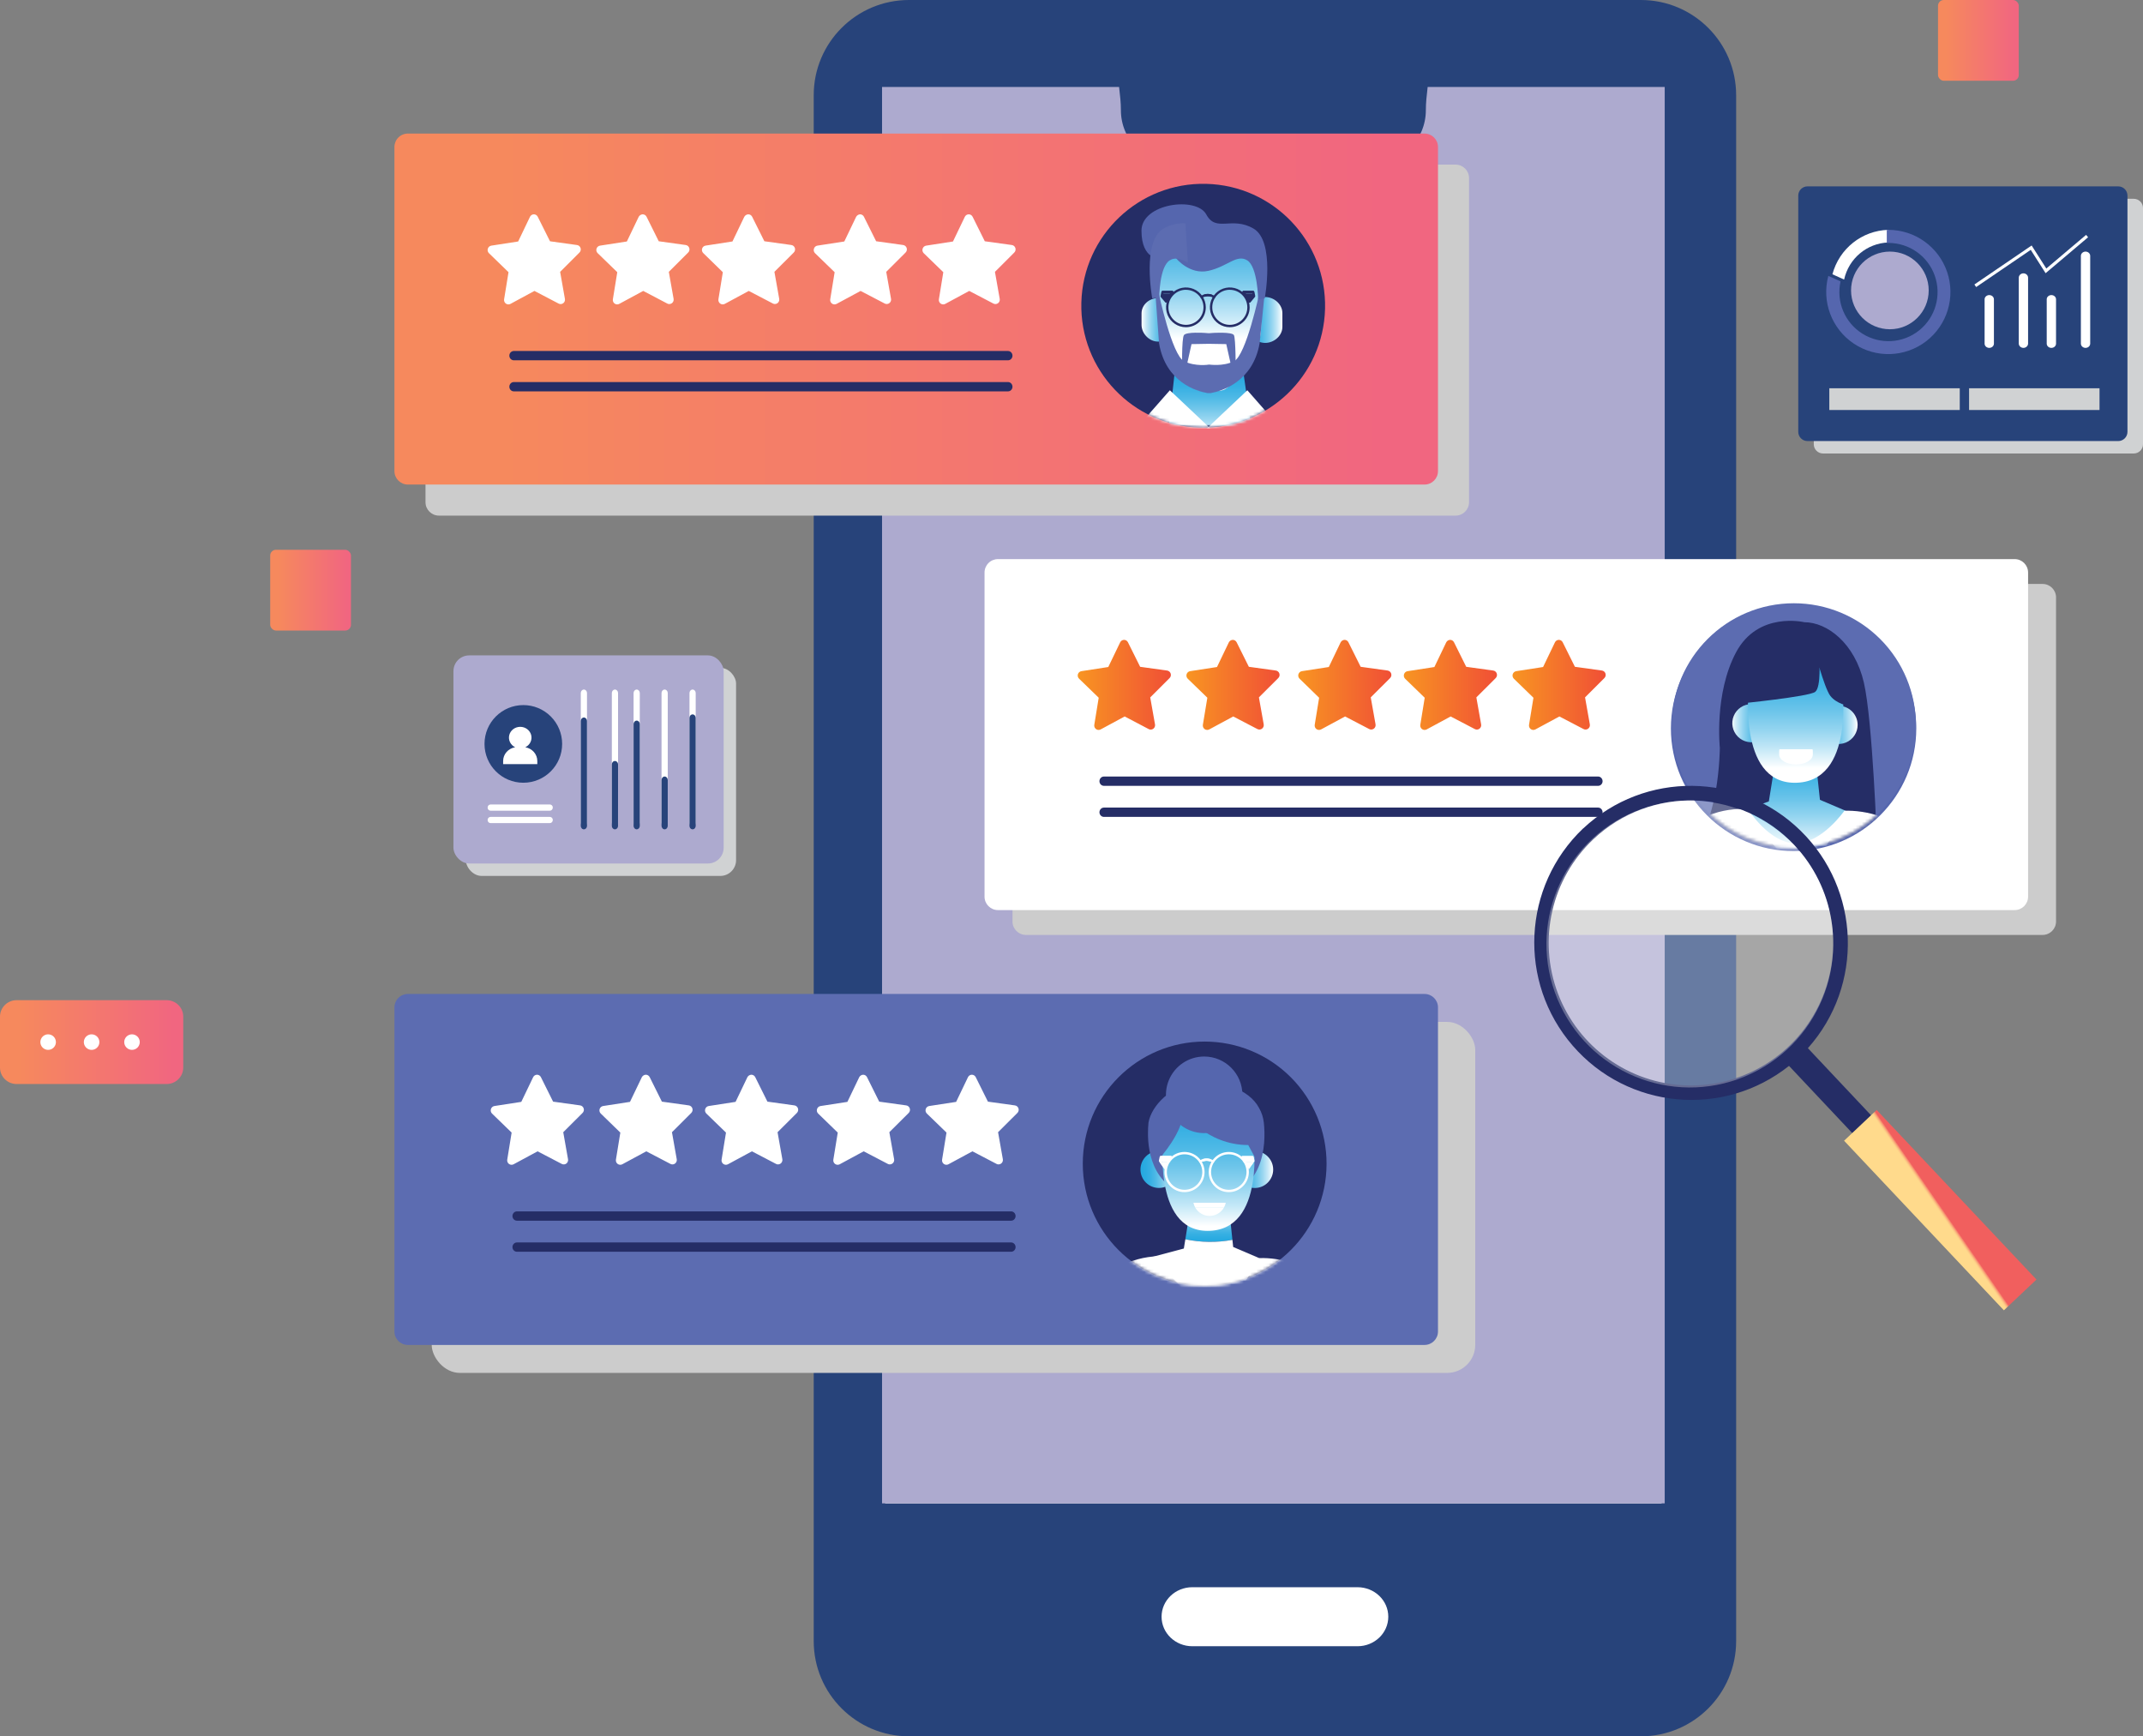 <?xml version="1.0" encoding="UTF-8"?>
<svg width="690px" height="559px" viewBox="0 0 690 559" version="1.1" xmlns="http://www.w3.org/2000/svg" xmlns:xlink="http://www.w3.org/1999/xlink">
    <rect x="0" y="0" width="690" height="559" fill="#808080" stroke="none"/>
    <title>Asset 1</title>
    <defs>
        <linearGradient x1="0%" y1="50.009%" x2="100%" y2="50.009%" id="linearGradient-1">
            <stop stop-color="#F6895D" offset="10%"></stop>
            <stop stop-color="#F16680" offset="95%"></stop>
        </linearGradient>
        <linearGradient x1="3.7619998e-06%" y1="50%" x2="100.041%" y2="50%" id="linearGradient-2">
            <stop stop-color="#F6895D" offset="10%"></stop>
            <stop stop-color="#F16680" offset="95%"></stop>
        </linearGradient>
        <linearGradient x1="-0.009%" y1="50.009%" x2="100.007%" y2="50.009%" id="linearGradient-3">
            <stop stop-color="#F6895D" offset="10%"></stop>
            <stop stop-color="#F16680" offset="95%"></stop>
        </linearGradient>
        <ellipse id="path-4" cx="40.404" cy="40.424" rx="39.247" ry="39.246"></ellipse>
        <linearGradient x1="100%" y1="50.052%" x2="0.238%" y2="50.052%" id="linearGradient-6">
            <stop stop-color="#26A9E0" offset="2%"></stop>
            <stop stop-color="#2BABE1" offset="14%"></stop>
            <stop stop-color="#38B0E3" offset="27%"></stop>
            <stop stop-color="#4EB9E6" offset="41%"></stop>
            <stop stop-color="#6DC5EA" offset="55%"></stop>
            <stop stop-color="#95D5F0" offset="70%"></stop>
            <stop stop-color="#C5E8F7" offset="85%"></stop>
            <stop stop-color="#FEFFFF" offset="100%"></stop>
            <stop stop-color="#FFFFFF" offset="100%"></stop>
        </linearGradient>
        <linearGradient x1="0%" y1="50.033%" x2="100%" y2="50.033%" id="linearGradient-7">
            <stop stop-color="#26A9E0" offset="2%"></stop>
            <stop stop-color="#2BABE1" offset="14%"></stop>
            <stop stop-color="#38B0E3" offset="27%"></stop>
            <stop stop-color="#4EB9E6" offset="41%"></stop>
            <stop stop-color="#6DC5EA" offset="55%"></stop>
            <stop stop-color="#95D5F0" offset="70%"></stop>
            <stop stop-color="#C5E8F7" offset="85%"></stop>
            <stop stop-color="#FEFFFF" offset="100%"></stop>
            <stop stop-color="#FFFFFF" offset="100%"></stop>
        </linearGradient>
        <linearGradient x1="49.991%" y1="18.176%" x2="49.991%" y2="119.076%" id="linearGradient-8">
            <stop stop-color="#26A9E0" offset="2%"></stop>
            <stop stop-color="#2BABE1" offset="14%"></stop>
            <stop stop-color="#38B0E3" offset="27%"></stop>
            <stop stop-color="#4EB9E6" offset="41%"></stop>
            <stop stop-color="#6DC5EA" offset="55%"></stop>
            <stop stop-color="#95D5F0" offset="70%"></stop>
            <stop stop-color="#C5E8F7" offset="85%"></stop>
            <stop stop-color="#FEFFFF" offset="100%"></stop>
            <stop stop-color="#FFFFFF" offset="100%"></stop>
        </linearGradient>
        <linearGradient x1="49.934%" y1="-37.393%" x2="49.934%" y2="62.61%" id="linearGradient-9">
            <stop stop-color="#26A9E0" offset="2%"></stop>
            <stop stop-color="#2BABE1" offset="14%"></stop>
            <stop stop-color="#38B0E3" offset="27%"></stop>
            <stop stop-color="#4EB9E6" offset="41%"></stop>
            <stop stop-color="#6DC5EA" offset="55%"></stop>
            <stop stop-color="#95D5F0" offset="70%"></stop>
            <stop stop-color="#C5E8F7" offset="85%"></stop>
            <stop stop-color="#FEFFFF" offset="100%"></stop>
            <stop stop-color="#FFFFFF" offset="100%"></stop>
        </linearGradient>
        <path d="M78.891,39.53 C78.891,61.242 61.297,78.842 39.594,78.842 C17.892,78.842 0.298,61.242 0.298,39.53 C0.298,17.818 17.892,0.217 39.594,0.217 C50.017,0.217 60.012,4.359 67.381,11.732 C74.751,19.104 78.891,29.104 78.891,39.53 Z" id="path-10"></path>
        <linearGradient x1="50%" y1="-17.942%" x2="50%" y2="74.242%" id="linearGradient-12">
            <stop stop-color="#26A9E0" offset="2%"></stop>
            <stop stop-color="#2BABE1" offset="14%"></stop>
            <stop stop-color="#38B0E3" offset="27%"></stop>
            <stop stop-color="#4EB9E6" offset="41%"></stop>
            <stop stop-color="#6DC5EA" offset="55%"></stop>
            <stop stop-color="#95D5F0" offset="70%"></stop>
            <stop stop-color="#C5E8F7" offset="85%"></stop>
            <stop stop-color="#FEFFFF" offset="100%"></stop>
            <stop stop-color="#FFFFFF" offset="100%"></stop>
        </linearGradient>
        <linearGradient x1="0.041%" y1="49.96%" x2="100%" y2="49.96%" id="linearGradient-13">
            <stop stop-color="#26A9E0" offset="2%"></stop>
            <stop stop-color="#2BABE1" offset="14%"></stop>
            <stop stop-color="#38B0E3" offset="27%"></stop>
            <stop stop-color="#4EB9E6" offset="41%"></stop>
            <stop stop-color="#6DC5EA" offset="55%"></stop>
            <stop stop-color="#95D5F0" offset="70%"></stop>
            <stop stop-color="#C5E8F7" offset="85%"></stop>
            <stop stop-color="#FEFFFF" offset="100%"></stop>
            <stop stop-color="#FFFFFF" offset="100%"></stop>
        </linearGradient>
        <linearGradient x1="100%" y1="49.999%" x2="0.041%" y2="49.999%" id="linearGradient-14">
            <stop stop-color="#26A9E0" offset="2%"></stop>
            <stop stop-color="#2BABE1" offset="14%"></stop>
            <stop stop-color="#38B0E3" offset="27%"></stop>
            <stop stop-color="#4EB9E6" offset="41%"></stop>
            <stop stop-color="#6DC5EA" offset="55%"></stop>
            <stop stop-color="#95D5F0" offset="70%"></stop>
            <stop stop-color="#C5E8F7" offset="85%"></stop>
            <stop stop-color="#FEFFFF" offset="100%"></stop>
            <stop stop-color="#FFFFFF" offset="100%"></stop>
        </linearGradient>
        <linearGradient x1="50.049%" y1="-18.556%" x2="50.049%" y2="87.259%" id="linearGradient-15">
            <stop stop-color="#26A9E0" offset="2%"></stop>
            <stop stop-color="#2BABE1" offset="14%"></stop>
            <stop stop-color="#38B0E3" offset="27%"></stop>
            <stop stop-color="#4EB9E6" offset="41%"></stop>
            <stop stop-color="#6DC5EA" offset="55%"></stop>
            <stop stop-color="#95D5F0" offset="70%"></stop>
            <stop stop-color="#C5E8F7" offset="85%"></stop>
            <stop stop-color="#FEFFFF" offset="100%"></stop>
            <stop stop-color="#FFFFFF" offset="100%"></stop>
        </linearGradient>
        <linearGradient x1="-0.002%" y1="50%" x2="100.007%" y2="50%" id="linearGradient-16">
            <stop stop-color="#F89522" offset="0%"></stop>
            <stop stop-color="#F04F36" offset="100%"></stop>
        </linearGradient>
        <linearGradient x1="-0.003%" y1="49.992%" x2="100.039%" y2="49.992%" id="linearGradient-17">
            <stop stop-color="#F89522" offset="0%"></stop>
            <stop stop-color="#F04F36" offset="100%"></stop>
        </linearGradient>
        <linearGradient x1="-0.002%" y1="49.983%" x2="99.994%" y2="49.983%" id="linearGradient-18">
            <stop stop-color="#F89522" offset="0%"></stop>
            <stop stop-color="#F04F36" offset="100%"></stop>
        </linearGradient>
        <linearGradient x1="0.013%" y1="50.008%" x2="99.948%" y2="50.008%" id="linearGradient-19">
            <stop stop-color="#F89522" offset="0%"></stop>
            <stop stop-color="#F04F36" offset="100%"></stop>
        </linearGradient>
        <linearGradient x1="0.013%" y1="49.992%" x2="99.959%" y2="49.992%" id="linearGradient-20">
            <stop stop-color="#F89522" offset="0%"></stop>
            <stop stop-color="#F04F36" offset="100%"></stop>
        </linearGradient>
        <linearGradient x1="46.697%" y1="47.464%" x2="53.243%" y2="52.733%" id="linearGradient-21">
            <stop stop-color="#FFDA8C" offset="10%"></stop>
            <stop stop-color="#FED58A" offset="25%"></stop>
            <stop stop-color="#FDC885" offset="41%"></stop>
            <stop stop-color="#FAB27D" offset="59%"></stop>
            <stop stop-color="#F79372" offset="77%"></stop>
            <stop stop-color="#F26C63" offset="95%"></stop>
            <stop stop-color="#F15F5E" offset="100%"></stop>
        </linearGradient>
        <path d="M79.125,39.646 C79.122,61.357 61.55,78.955 39.875,78.953 C18.201,78.952 0.631,61.35 0.632,39.639 C0.633,17.928 18.204,0.328 39.879,0.328 C50.288,0.328 60.271,4.471 67.632,11.844 C74.992,19.218 79.126,29.219 79.125,39.646 Z" id="path-22"></path>
        <linearGradient x1="50%" y1="100.056%" x2="50%" y2="0%" id="linearGradient-24">
            <stop stop-color="#26A9E0" offset="2%"></stop>
            <stop stop-color="#2BABE1" offset="14%"></stop>
            <stop stop-color="#38B0E3" offset="27%"></stop>
            <stop stop-color="#4EB9E6" offset="41%"></stop>
            <stop stop-color="#6DC5EA" offset="55%"></stop>
            <stop stop-color="#95D5F0" offset="70%"></stop>
            <stop stop-color="#C5E8F7" offset="85%"></stop>
            <stop stop-color="#FEFFFF" offset="100%"></stop>
            <stop stop-color="#FFFFFF" offset="100%"></stop>
        </linearGradient>
        <linearGradient x1="0.04%" y1="49.959%" x2="100%" y2="49.959%" id="linearGradient-25">
            <stop stop-color="#26A9E0" offset="2%"></stop>
            <stop stop-color="#2BABE1" offset="14%"></stop>
            <stop stop-color="#38B0E3" offset="27%"></stop>
            <stop stop-color="#4EB9E6" offset="41%"></stop>
            <stop stop-color="#6DC5EA" offset="55%"></stop>
            <stop stop-color="#95D5F0" offset="70%"></stop>
            <stop stop-color="#C5E8F7" offset="85%"></stop>
            <stop stop-color="#FEFFFF" offset="100%"></stop>
            <stop stop-color="#FFFFFF" offset="100%"></stop>
        </linearGradient>
        <linearGradient x1="-4.62517647e-13%" y1="49.797%" x2="100%" y2="49.797%" id="linearGradient-26">
            <stop stop-color="#26A9E0" offset="2%"></stop>
            <stop stop-color="#2BABE1" offset="14%"></stop>
            <stop stop-color="#38B0E3" offset="27%"></stop>
            <stop stop-color="#4EB9E6" offset="41%"></stop>
            <stop stop-color="#6DC5EA" offset="55%"></stop>
            <stop stop-color="#95D5F0" offset="70%"></stop>
            <stop stop-color="#C5E8F7" offset="85%"></stop>
            <stop stop-color="#FEFFFF" offset="100%"></stop>
            <stop stop-color="#FFFFFF" offset="100%"></stop>
        </linearGradient>
        <linearGradient x1="50.078%" y1="-20.062%" x2="50.078%" y2="95.437%" id="linearGradient-27">
            <stop stop-color="#26A9E0" offset="2%"></stop>
            <stop stop-color="#2BABE1" offset="14%"></stop>
            <stop stop-color="#38B0E3" offset="27%"></stop>
            <stop stop-color="#4EB9E6" offset="41%"></stop>
            <stop stop-color="#6DC5EA" offset="55%"></stop>
            <stop stop-color="#95D5F0" offset="70%"></stop>
            <stop stop-color="#C5E8F7" offset="85%"></stop>
            <stop stop-color="#FEFFFF" offset="100%"></stop>
            <stop stop-color="#FFFFFF" offset="100%"></stop>
        </linearGradient>
    </defs>
    <g id="Page-1" stroke="none" stroke-width="1" fill="none" fill-rule="evenodd">
        <g id="Apple-TV-Copy-35" transform="translate(-240, -874)">
            <g id="Asset-1" transform="translate(240, 874)">
                <path d="M292.677,0 L528.318,0 C545.263,0 559,13.722 559,30.649 L559,528.356 C559,545.28 545.266,559 528.323,559 L292.682,559 C275.737,559 262,545.278 262,528.351 L262,30.649 C262,13.724 275.734,0 292.677,0 Z" id="Path" fill="#27437A" fill-rule="nonzero"></path>
                <rect id="Rectangle" fill="#FFFFFF" fill-rule="nonzero" x="285" y="30" width="250" height="454"></rect>
                <rect id="Rectangle" fill="#ADAACF" fill-rule="nonzero" x="284" y="28" width="252" height="456"></rect>
                <path d="M459.094,35.498 C459.095,40.139 457.221,44.591 453.884,47.873 C450.548,51.156 446.021,53 441.302,53 L378.712,53 C373.991,53.003 369.462,51.16 366.122,47.877 C362.783,44.594 360.906,40.141 360.906,35.498 L360.906,35.498 C360.906,25.835 356.673,18 366.503,18 L453.497,18 C463.327,18 459.094,25.835 459.094,35.498 Z" id="Path" fill="#27437A" fill-rule="nonzero"></path>
                <path d="M447,520.5 C447,525.747 442.569,530 437.102,530 L383.898,530 C378.431,530 374,525.747 374,520.5 L374,520.5 C374,515.253 378.431,511 383.898,511 L437.102,511 C442.569,511 447,515.253 447,520.5 L447,520.5 Z" id="Path" fill="#FFFFFF" fill-rule="nonzero"></path>
                <path d="M330.331,188 L657.669,188 C660.061,188 662,189.937 662,192.325 L662,296.675 C662,299.063 660.061,301 657.669,301 L330.331,301 C327.939,301 326,299.063 326,296.675 L326,192.349 C325.994,191.198 326.447,190.092 327.26,189.275 C328.073,188.459 329.179,188 330.331,188 L330.331,188 Z" id="Path" fill="#CCCCCC" fill-rule="nonzero" style="mix-blend-mode: multiply;"></path>
                <path d="M141.327,53 L468.669,53 C471.061,53 473,54.937 473,57.325 L473,161.675 C473,164.063 471.061,166 468.669,166 L141.331,166 C138.939,166 137,164.063 137,161.675 L137,57.345 C136.995,56.195 137.448,55.091 138.26,54.275 C139.072,53.46 140.175,53.001 141.327,53 Z" id="Path" fill="#CCCCCC" fill-rule="nonzero" style="mix-blend-mode: multiply;"></path>
                <rect id="Rectangle" fill="url(#linearGradient-1)" fill-rule="nonzero" x="624" y="0" width="26" height="26" rx="1.85"></rect>
                <rect id="Rectangle" fill="url(#linearGradient-1)" fill-rule="nonzero" x="87" y="177" width="26" height="26" rx="1.85"></rect>
                <path d="M5.364,322 L53.636,322 C56.599,322 59,324.369 59,327.292 L59,343.708 C59,346.631 56.599,349 53.636,349 L5.364,349 C2.401,349 0,346.631 0,343.708 L0,327.297 C-0.001,325.893 0.563,324.545 1.569,323.552 C2.575,322.558 3.94,322 5.364,322 Z" id="Path" fill="url(#linearGradient-2)" fill-rule="nonzero"></path>
                <path d="M18,335.509 C17.996,336.521 17.383,337.431 16.446,337.814 C15.509,338.197 14.433,337.977 13.722,337.257 C13.01,336.537 12.803,335.459 13.197,334.526 C13.592,333.594 14.509,332.991 15.521,333 C16.898,333.01 18.007,334.132 18,335.509 L18,335.509 Z" id="Path" fill="#FFFFFF" fill-rule="nonzero"></path>
                <path d="M32,335.5 C32,336.511 31.39,337.423 30.456,337.81 C29.521,338.197 28.445,337.982 27.731,337.266 C27.016,336.55 26.803,335.474 27.192,334.54 C27.58,333.606 28.493,332.998 29.504,333 C30.883,333.002 32,334.121 32,335.5 L32,335.5 Z" id="Path" fill="#FFFFFF" fill-rule="nonzero"></path>
                <path d="M45,335.509 C44.995,336.888 43.874,338.003 42.494,338 C41.115,337.997 39.998,336.877 40,335.497 C40.002,334.118 41.12,333 42.5,333 C43.165,332.999 43.803,333.263 44.272,333.734 C44.741,334.205 45.003,334.844 45,335.509 L45,335.509 Z" id="Path" fill="#FFFFFF" fill-rule="nonzero"></path>
                <rect id="Rectangle" fill="#D0D2D3" fill-rule="nonzero" style="mix-blend-mode: multiply;" x="150" y="215" width="87" height="67" rx="5.07"></rect>
                <rect id="Rectangle" fill="#ADAACF" fill-rule="nonzero" x="146" y="211" width="87" height="67" rx="5.07"></rect>
                <path d="M189,264.887 C189,265.182 188.895,265.465 188.707,265.674 C188.52,265.883 188.265,266 188,266 L188,266 C187.735,266 187.48,265.883 187.293,265.674 C187.105,265.465 187,265.182 187,264.887 L187,223.113 C187,222.498 187.448,222 188,222 L188,222 C188.552,222 189,222.498 189,223.113 L189,264.887 Z" id="Path" fill="#FFFFFF" fill-rule="nonzero"></path>
                <path d="M189,265.901 C189,266.193 188.895,266.472 188.707,266.678 C188.52,266.884 188.265,267 188,267 L188,267 C187.735,267 187.48,266.884 187.293,266.678 C187.105,266.472 187,266.193 187,265.901 L187,232.099 C187,231.492 187.448,231 188,231 L188,231 C188.552,231 189,231.492 189,232.099 L189,265.901 Z" id="Path" fill="#27437A" fill-rule="nonzero"></path>
                <path d="M199,264.887 C199,265.182 198.895,265.465 198.707,265.674 C198.52,265.883 198.265,266 198,266 L198,266 C197.735,266 197.48,265.883 197.293,265.674 C197.105,265.465 197,265.182 197,264.887 L197,223.113 C197,222.498 197.448,222 198,222 L198,222 C198.552,222 199,222.498 199,223.113 L199,264.887 Z" id="Path" fill="#FFFFFF" fill-rule="nonzero"></path>
                <path d="M198.991,265.925 C198.991,266.21 198.887,266.484 198.7,266.685 C198.513,266.887 198.26,267 197.996,267 L197.996,267 C197.732,267 197.478,266.887 197.292,266.685 C197.105,266.484 197,266.21 197,265.925 L197,246.088 C196.997,245.799 197.101,245.521 197.29,245.316 C197.479,245.112 197.737,244.998 198.004,245 L198.004,245 C198.554,245 199,245.481 199,246.075 L198.991,265.925 Z" id="Path" fill="#27437A" fill-rule="nonzero"></path>
                <path d="M205.978,264.887 C205.979,265.493 205.544,265.987 205,266 L205,266 C204.448,266 204,265.502 204,264.887 L204,223.113 C204,222.498 204.448,222 205,222 L205,222 C205.552,222 206,222.498 206,223.113 L205.978,264.887 Z" id="Path" fill="#FFFFFF" fill-rule="nonzero"></path>
                <path d="M206,265.891 C206,266.504 205.552,267 205,267 L205,267 C204.448,267 204,266.504 204,265.891 L204,233.109 C204,232.496 204.448,232 205,232 L205,232 C205.552,232 206,232.496 206,233.109 L206,265.891 Z" id="Path" fill="#27437A" fill-rule="nonzero"></path>
                <path d="M215,264.887 C215,265.182 214.895,265.465 214.707,265.674 C214.52,265.883 214.265,266 214,266 L214,266 C213.735,266 213.48,265.883 213.293,265.674 C213.105,265.465 213,265.182 213,264.887 L213,223.113 C213,222.498 213.448,222 214,222 L214,222 C214.552,222 215,222.498 215,223.113 L215,264.887 Z" id="Path" fill="#FFFFFF" fill-rule="nonzero"></path>
                <path d="M181,239.5 C181,246.404 175.404,252 168.5,252 C161.596,252 156,246.404 156,239.5 C156,232.596 161.596,227 168.5,227 C171.816,226.999 174.996,228.315 177.34,230.66 C179.685,233.004 181.001,236.184 181,239.5 Z" id="Path" fill="#27437A" fill-rule="nonzero"></path>
                <path d="M215,265.861 C215,266.163 214.895,266.453 214.707,266.667 C214.52,266.88 214.265,267 214,267 L214,267 C213.735,267 213.48,266.88 213.293,266.667 C213.105,266.453 213,266.163 213,265.861 L213,251.139 C213,250.837 213.105,250.547 213.293,250.333 C213.48,250.12 213.735,250 214,250 L214,250 C214.265,250 214.52,250.12 214.707,250.333 C214.895,250.547 215,250.837 215,251.139 L215,265.861 Z" id="Path" fill="#27437A" fill-rule="nonzero"></path>
                <path d="M224,264.887 C224,265.182 223.895,265.465 223.707,265.674 C223.52,265.883 223.265,266 223,266 L223,266 C222.735,266 222.48,265.883 222.293,265.674 C222.105,265.465 222,265.182 222,264.887 L222,223.113 C222,222.498 222.448,222 223,222 L223,222 C223.552,222 224,222.498 224,223.113 L224,264.887 Z" id="Path" fill="#FFFFFF" fill-rule="nonzero"></path>
                <path d="M224,265.892 C224,266.186 223.895,266.468 223.707,266.675 C223.52,266.883 223.265,267 223,267 L223,267 C222.735,267 222.48,266.883 222.293,266.675 C222.105,266.468 222,266.186 222,265.892 L222,231.113 C221.999,230.818 222.104,230.535 222.291,230.326 C222.479,230.117 222.734,230 223,230 L223,230 C223.266,230 223.521,230.117 223.709,230.326 C223.896,230.535 224.001,230.818 224,231.113 L224,265.892 Z" id="Path" fill="#27437A" fill-rule="nonzero"></path>
                <path d="M169.138,240.577 C170.639,239.852 171.424,238.235 171.035,236.67 C170.645,235.105 169.184,234 167.503,234 C165.821,234 164.36,235.105 163.97,236.67 C163.581,238.235 164.366,239.852 165.867,240.577 C163.628,240.956 161.998,242.818 162,244.994 L162,246 L173,246 L173,244.994 C173.003,242.82 171.375,240.958 169.138,240.577 L169.138,240.577 Z" id="Path" fill="#FFFFFF" fill-rule="nonzero"></path>
                <path d="M177.986,260 C177.986,260.552 177.562,261 177.038,261 L157.947,261 C157.424,261 157,260.552 157,260 L157,260 C157,259.448 157.424,259 157.947,259 L177.053,259 C177.576,259 178,259.448 178,260 L177.986,260 Z" id="Path" fill="#FFFFFF" fill-rule="nonzero"></path>
                <path d="M177.986,264 C177.986,264.552 177.562,265 177.038,265 L157.947,265 C157.424,265 157,264.552 157,264 L157,264 C157,263.448 157.424,263 157.947,263 L177.053,263 C177.576,263 178,263.448 178,264 L177.986,264 Z" id="Path" fill="#FFFFFF" fill-rule="nonzero"></path>
                <path d="M586.979,64 L687.021,64 C688.666,64 690,65.331 690,66.973 L690,143.032 C690,144.671 688.668,146 687.026,146 L586.979,146 C585.334,146 584,144.669 584,143.027 L584,66.973 C584,65.331 585.334,64 586.979,64 L586.979,64 Z" id="Path" fill="#D0D2D3" fill-rule="nonzero" style="mix-blend-mode: multiply;"></path>
                <path d="M581.979,60 L682.021,60 C683.666,60 685,61.331 685,62.973 L685,139.027 C685,140.669 683.666,142 682.021,142 L581.979,142 C580.334,142 579,140.669 579,139.027 L579,62.968 C579,62.18 579.314,61.424 579.873,60.868 C580.432,60.311 581.189,59.999 581.979,60 Z" id="Path" fill="#27437A" fill-rule="nonzero"></path>
                <path d="M593,90.325 L608,97 L608,78 C600.744,78.241 594.573,83.311 593,90.325 Z" id="Path"></path>
                <path d="M593.365,90.161 C591.948,96.583 594.738,103.201 600.326,106.669 C605.914,110.138 613.082,109.702 618.209,105.582 C623.335,101.463 625.304,94.556 623.119,88.352 C620.935,82.149 615.074,77.999 608.497,78 L607.981,78 L607.981,96.709 L593.365,90.161 Z" id="Path"></path>
                <path d="M608,78.063 L608,74 C599.522,74.223 592.198,80.041 590,88.301 L593.766,90 C595.259,83.215 601.112,78.307 608,78.063 L608,78.063 Z" id="Path" fill="#FFFFFF" fill-rule="nonzero"></path>
                <path d="M608.028,74.005 C607.851,74.005 607.674,74.005 607.502,74.005 L607.502,78.212 L608.028,78.212 C614.741,78.204 620.728,82.437 622.959,88.77 C625.191,95.102 623.18,102.153 617.944,106.356 C612.708,110.559 605.389,110.996 599.69,107.447 C593.99,103.899 591.154,97.137 592.615,90.584 L588.683,88.824 C586.466,97.1 589.766,105.869 596.889,110.629 C604.013,115.389 613.376,115.083 620.174,109.868 C626.971,104.652 629.691,95.687 626.938,87.573 C624.185,79.46 616.57,74.001 608.003,74 L608.028,74.005 Z" id="Path" fill="#5566AE" fill-rule="nonzero"></path>
                <path d="M640.503,95 C641.328,95.003 641.997,95.609 642,96.357 L642,110.643 C641.997,111.391 641.328,111.997 640.503,112 L640.503,112 C639.675,112 639.003,111.393 639,110.643 L639,96.357 C639.003,95.607 639.675,95 640.503,95 L640.503,95 Z" id="Path" fill="#FFFFFF" fill-rule="nonzero"></path>
                <path d="M651.497,88 C652.325,88 652.997,88.63 653,89.409 L653,110.591 C652.997,111.37 652.325,112 651.497,112 L651.497,112 C650.672,111.997 650.003,111.368 650,110.591 L650,89.409 C650.003,88.632 650.672,88.003 651.497,88 Z" id="Path" fill="#FFFFFF" fill-rule="nonzero"></path>
                <path d="M660.5,95 C661.326,95 661.997,95.607 662,96.357 L662,110.643 C661.997,111.393 661.326,112 660.5,112 L660.5,112 C659.674,112 659.003,111.393 659,110.643 L659,96.357 C659.003,95.607 659.674,95 660.5,95 L660.5,95 Z" id="Path" fill="#FFFFFF" fill-rule="nonzero"></path>
                <path d="M671.503,81 C672.33,81.003 673,81.62 673,82.38 L673,110.625 C672.997,111.383 672.328,111.997 671.503,112 L671.503,112 C670.675,112 670.003,111.385 670,110.625 L670,82.38 C670,81.618 670.673,81 671.503,81 L671.503,81 Z" id="Path" fill="#FFFFFF" fill-rule="nonzero"></path>
                <rect id="Rectangle" fill="#D0D2D3" fill-rule="nonzero" x="589" y="125" width="42" height="7"></rect>
                <rect id="Rectangle" fill="#D0D2D3" fill-rule="nonzero" x="634" y="125" width="42" height="7"></rect>
                <circle id="Oval" fill="#ADAACF" fill-rule="nonzero" cx="608.5" cy="93.5" r="12.5"></circle>
                <polyline id="Path" stroke="#FFFFFF" points="636 92 653.998 79.736 658.755 87.203 672 76"></polyline>
                <path d="M131.332,43 L458.668,43 C461.061,43 463,44.937 463,47.325 L463,151.675 C463,154.063 461.061,156 458.668,156 L131.332,156 C128.939,156 127,154.063 127,151.675 L127,47.349 C126.994,46.198 127.447,45.092 128.26,44.275 C129.073,43.459 130.179,43 131.332,43 Z" id="Path" fill="url(#linearGradient-3)" fill-rule="nonzero"></path>
                <g id="Group" transform="translate(347, 58)">
                    <mask id="mask-5" fill="white">
                        <use xlink:href="#path-4"></use>
                    </mask>
                    <use id="Oval" fill="#252D66" fill-rule="nonzero" transform="translate(40.404, 40.424) rotate(-88.57) translate(-40.404, -40.424) " xlink:href="#path-4"></use>
                    <path d="M30.703,46.604 C30.703,49.391 28.803,51.975 25.992,51.975 L25.857,51.975 C23.042,51.975 20.554,49.391 20.554,46.604 L20.554,42.911 C20.554,40.124 23.017,37.978 25.857,37.978 L25.992,37.978 C28.803,37.978 30.703,40.124 30.703,42.911 L30.703,46.604 Z" id="Path" fill="url(#linearGradient-6)" fill-rule="nonzero" mask="url(#mask-5)"></path>
                    <path d="M65.899,47.25 C65.899,50.095 63.199,52.399 60.355,52.399 L60.355,52.399 C57.51,52.399 54.81,50.095 54.81,47.25 L54.81,42.781 C54.81,39.931 57.51,37.626 60.355,37.626 L60.355,37.626 C63.199,37.626 65.899,39.931 65.899,42.781 L65.899,47.25 Z" id="Path" fill="url(#linearGradient-7)" fill-rule="nonzero" mask="url(#mask-5)"></path>
                    <polyline id="Path" fill="url(#linearGradient-8)" fill-rule="nonzero" mask="url(#mask-5)" points="31.624 58.117 29.391 78.724 55.837 79.346 52.549 56.295"></polyline>
                    <path d="M59.019,22.082 L26.233,22.082 C26.233,22.082 25.573,46.594 26.566,50.447 C27.559,54.299 29.252,55.625 32.029,59.684 C34.806,63.744 36.455,68.189 40.384,67.736 C41.132,67.658 41.884,67.618 42.636,67.616 C43.267,67.616 44.039,67.688 44.888,67.784 C48.817,68.238 50.476,63.86 53.248,59.805 C56.02,55.75 57.717,54.289 58.711,50.442 C59.704,46.594 59.019,22.082 59.019,22.082 Z" id="Path" fill="url(#linearGradient-9)" fill-rule="nonzero" mask="url(#mask-5)"></path>
                    <polygon id="Path" fill="#FFFFFF" fill-rule="nonzero" mask="url(#mask-5)" points="42.708 79.939 29.671 67.645 18.871 79.939"></polygon>
                    <polygon id="Path" fill="#FFFFFF" fill-rule="nonzero" mask="url(#mask-5)" points="41.585 79.939 54.617 67.645 65.417 79.939"></polygon>
                    <path d="M58.508,36.267 C58.508,36.267 54.231,56.396 50.312,58.306 C46.667,60.075 42.419,59.342 42.284,59.376 C42.149,59.41 37.901,60.075 34.256,58.306 C30.336,56.377 26.06,36.267 26.06,36.267 L25.071,37.26 L26.19,52.525 C28.34,65.128 38.301,67.924 41.715,68.546 L42.862,68.546 C46.276,67.924 56.43,65.022 58.585,52.419 L60.109,37.226 L58.508,36.267 Z" id="Path" fill="#5C6CB1" fill-rule="nonzero" mask="url(#mask-5)"></path>
                    <path d="M31.648,25.11 C31.648,25.11 35.953,30.553 42.081,29.194 C48.209,27.834 51.151,23.75 54.554,25.795 C57.958,27.839 58.093,38.407 58.093,38.407 L60.224,38.041 C60.224,38.041 63.628,19.671 56.599,15.588 C49.569,11.504 44.574,16.947 41.402,11.051 C38.229,5.154 20.549,7.444 20.53,16.263 C20.53,25.795 26.658,25.337 26.658,25.337 L31.648,25.11 Z" id="Path" fill="#5566AE" fill-rule="nonzero" mask="url(#mask-5)"></path>
                    <path d="M27.617,15.588 C29.755,14.354 32.206,13.77 34.671,13.91 L35.471,26.518 C33.268,25.404 31.532,24.671 29.661,25.799 C26.258,27.839 26.258,37.819 26.258,37.819 L23.991,38.046 C23.991,38.046 20.587,19.671 27.617,15.588 Z" id="Path" fill="#5C6CB1" fill-rule="nonzero" mask="url(#mask-5)"></path>
                    <path d="M50.288,49.878 C49.661,48.807 43.639,49.179 43.639,49.179 L42.245,49.28 L40.857,49.179 C40.857,49.179 34.999,48.774 34.208,49.878 C33.417,50.982 33.625,61.285 33.625,61.285 L34.671,61.632 L36.643,52.785 L42.236,52.689 L47.833,52.785 L49.81,61.632 L50.861,61.285 C50.861,61.285 50.905,50.948 50.288,49.878 Z" id="Path" fill="#5C6CB1" fill-rule="nonzero" mask="url(#mask-5)"></path>
                    <path d="M34.849,47.342 C32.261,47.344 29.926,45.785 28.934,43.394 C27.943,41.003 28.49,38.25 30.32,36.419 C32.151,34.589 34.904,34.042 37.295,35.033 C39.686,36.025 41.244,38.36 41.243,40.948 C41.237,44.477 38.378,47.336 34.849,47.342 Z M34.849,35.288 C31.734,35.291 29.209,37.817 29.208,40.932 C29.207,44.048 31.73,46.575 34.846,46.58 C37.962,46.584 40.492,44.064 40.5,40.948 C40.497,37.829 37.968,35.302 34.849,35.303 L34.849,35.288 Z" id="Shape" fill="#252D66" fill-rule="nonzero" mask="url(#mask-5)"></path>
                    <path d="M39.883,37.978 C39.715,37.979 39.567,37.869 39.52,37.708 C39.473,37.546 39.538,37.374 39.68,37.284 C40.68,36.613 41.932,36.435 43.079,36.802 C43.27,36.878 43.364,37.092 43.292,37.284 C43.256,37.376 43.185,37.451 43.095,37.49 C43.004,37.53 42.902,37.532 42.809,37.496 C41.887,37.208 40.883,37.353 40.081,37.892 C40.025,37.939 39.956,37.969 39.883,37.978 L39.883,37.978 Z" id="Path" fill="#252D66" fill-rule="nonzero" mask="url(#mask-5)"></path>
                    <path d="M30.544,36.546 L27.284,36.546 L27.053,37.511 L28.499,39.271 C29.122,38.32 29.805,37.41 30.544,36.546 L30.544,36.546 Z" id="Path" fill="#252D66" fill-rule="nonzero" mask="url(#mask-5)"></path>
                    <path d="M28.49,39.488 C28.378,39.488 28.272,39.438 28.201,39.352 L26.754,37.646 C26.678,37.559 26.648,37.441 26.672,37.328 L26.908,36.059 C26.942,35.886 27.096,35.577 27.27,35.577 L30.529,35.577 C30.684,35.577 30.823,35.852 30.876,35.992 C30.928,36.157 30.896,36.337 30.79,36.474 C29.993,37.279 29.326,38.203 28.813,39.213 C28.756,39.329 28.647,39.412 28.519,39.434 C28.519,39.434 28.504,39.488 28.49,39.488 Z M27.482,37.226 L28.446,38.34 C28.702,37.906 29.136,37.993 29.695,36.546 L27.612,36.546 L27.482,37.226 Z" id="Shape" fill="#252D66" fill-rule="nonzero" mask="url(#mask-5)"></path>
                    <path d="M48.966,47.342 C46.378,47.344 44.043,45.785 43.052,43.394 C42.06,41.003 42.607,38.25 44.438,36.419 C46.268,34.589 49.021,34.042 51.412,35.033 C53.803,36.025 55.362,38.36 55.36,40.948 C55.357,44.478 52.496,47.339 48.966,47.342 L48.966,47.342 Z M48.966,35.288 C45.848,35.288 43.321,37.816 43.321,40.934 C43.321,44.052 45.848,46.58 48.966,46.58 C52.085,46.58 54.612,44.052 54.612,40.934 C54.602,37.823 52.078,35.305 48.966,35.303 L48.966,35.288 Z" id="Shape" fill="#252D66" fill-rule="nonzero" mask="url(#mask-5)"></path>
                    <path d="M43.933,37.978 C43.863,37.978 43.794,37.958 43.735,37.921 C42.933,37.386 41.932,37.241 41.011,37.525 C40.821,37.589 40.615,37.493 40.541,37.306 C40.468,37.12 40.554,36.909 40.736,36.826 C41.876,36.467 43.117,36.644 44.111,37.308 C44.253,37.398 44.319,37.571 44.272,37.732 C44.225,37.893 44.077,38.003 43.909,38.003 L43.933,37.978 Z" id="Path" fill="#252D66" fill-rule="nonzero" mask="url(#mask-5)"></path>
                    <path d="M53.272,36.546 L56.526,36.546 L56.758,37.511 L55.311,39.271 C54.691,38.32 54.01,37.41 53.272,36.546 Z" id="Path" fill="#252D66" fill-rule="nonzero" mask="url(#mask-5)"></path>
                    <path d="M55.326,39.487 L55.282,39.487 C55.158,39.474 55.049,39.398 54.993,39.285 C54.476,38.297 53.816,37.391 53.036,36.595 C52.924,36.417 52.891,36.2 52.944,35.997 C53.002,35.857 53.142,35.582 53.296,35.582 L56.551,35.582 C56.729,35.582 56.883,35.886 56.917,36.064 L57.148,37.241 C57.172,37.367 57.144,37.497 57.071,37.602 L55.625,39.333 C55.554,39.427 55.444,39.484 55.326,39.487 L55.326,39.487 Z M54.14,36.546 C54.699,37.993 55.128,37.94 55.389,38.379 L56.353,37.193 L56.223,36.546 L54.14,36.546 Z" id="Shape" fill="#252D66" fill-rule="nonzero" mask="url(#mask-5)"></path>
                </g>
                <path d="M157.068,80.057 C157.229,79.541 157.667,79.163 158.196,79.083 L166.835,77.747 L170.644,69.799 C170.878,69.314 171.363,69.005 171.897,69 L171.897,69 C172.424,69.001 172.906,69.303 173.141,69.78 L177.089,77.679 L185.767,78.883 C186.306,78.949 186.759,79.324 186.929,79.846 C187.1,80.367 186.957,80.941 186.562,81.319 L180.353,87.528 L181.891,96.226 C181.989,96.759 181.778,97.301 181.347,97.623 C180.916,97.945 180.341,97.989 179.866,97.737 L172.076,93.663 L164.362,97.834 C164.154,97.944 163.922,98.001 163.687,98 C163.277,97.997 162.889,97.813 162.625,97.496 C162.361,97.179 162.247,96.762 162.313,96.353 L163.73,87.63 L157.425,81.509 C157.042,81.133 156.904,80.57 157.068,80.057 L157.068,80.057 Z" id="Path" fill="#FFFFFF" fill-rule="nonzero"></path>
                <path d="M192.065,80.057 C192.226,79.541 192.664,79.163 193.194,79.083 L201.836,77.747 L205.648,69.799 C205.909,69.337 206.382,69.037 206.908,69 L206.932,69 C207.459,69.002 207.94,69.304 208.177,69.78 L212.104,77.674 L220.766,78.878 C221.306,78.944 221.759,79.32 221.929,79.841 C222.1,80.363 221.957,80.937 221.562,81.314 L215.342,87.523 L216.886,96.221 C216.978,96.753 216.765,97.292 216.336,97.615 C216.091,97.795 215.795,97.892 215.492,97.893 C215.271,97.89 215.055,97.835 214.86,97.732 L207.105,93.663 L199.385,97.834 C199.176,97.944 198.944,98.001 198.709,98 C198.299,97.997 197.911,97.813 197.646,97.496 C197.382,97.179 197.268,96.762 197.334,96.353 L198.748,87.63 L192.441,81.509 C192.049,81.139 191.903,80.574 192.065,80.057 Z" id="Path" fill="#FFFFFF" fill-rule="nonzero"></path>
                <path d="M226.062,80.047 C226.221,79.53 226.66,79.151 227.191,79.073 L235.834,77.738 L239.647,69.794 C239.914,69.327 240.397,69.028 240.931,69 L240.931,69 C241.458,69.001 241.94,69.303 242.176,69.779 L246.109,77.67 L254.772,78.873 C255.309,78.943 255.759,79.318 255.929,79.838 C256.099,80.357 255.958,80.929 255.568,81.308 L249.347,87.513 L250.891,96.208 C250.983,96.74 250.77,97.278 250.341,97.601 C250.094,97.781 249.797,97.878 249.492,97.878 C249.272,97.875 249.055,97.82 248.86,97.718 L241.09,93.665 L233.368,97.834 C232.896,98.086 232.323,98.049 231.887,97.737 C231.452,97.422 231.232,96.887 231.317,96.354 L232.736,87.635 L226.453,81.498 C226.056,81.131 225.903,80.566 226.062,80.047 L226.062,80.047 Z" id="Path" fill="#FFFFFF" fill-rule="nonzero"></path>
                <path d="M262.075,80.05 C262.234,79.532 262.674,79.153 263.205,79.076 L271.849,77.741 L275.661,69.799 C275.926,69.34 276.397,69.041 276.921,69 L276.921,69 C277.449,69.001 277.93,69.303 278.166,69.779 L282.095,77.668 L290.767,78.876 C291.306,78.945 291.757,79.319 291.928,79.839 C292.099,80.359 291.959,80.931 291.568,81.311 L285.347,87.515 L286.892,96.208 C286.965,96.624 286.851,97.052 286.58,97.374 C286.31,97.697 285.911,97.882 285.492,97.878 C285.272,97.876 285.055,97.821 284.86,97.718 L277.09,93.666 L269.368,97.834 C269.159,97.944 268.927,98.001 268.692,98 C268.282,97.997 267.893,97.813 267.629,97.496 C267.365,97.18 267.25,96.763 267.317,96.354 L268.736,87.637 L262.428,81.52 C262.037,81.141 261.9,80.567 262.075,80.05 Z" id="Path" fill="#FFFFFF" fill-rule="nonzero"></path>
                <path d="M297.071,80.057 C297.233,79.541 297.671,79.163 298.2,79.083 L306.839,77.747 L310.654,69.799 C310.889,69.312 311.377,69.003 311.913,69 L311.913,69 C312.441,69.001 312.922,69.303 313.158,69.78 L317.084,77.674 L325.766,78.878 C326.306,78.944 326.759,79.32 326.929,79.841 C327.1,80.363 326.957,80.937 326.562,81.314 L320.35,87.523 L321.888,96.221 C321.987,96.754 321.775,97.296 321.344,97.618 C320.913,97.94 320.337,97.984 319.862,97.732 L312.072,93.663 L304.355,97.834 C304.146,97.944 303.915,98.001 303.68,98 C303.27,97.997 302.881,97.813 302.617,97.496 C302.353,97.179 302.239,96.762 302.305,96.353 L303.723,87.63 L297.414,81.509 C297.036,81.13 296.904,80.568 297.071,80.057 Z" id="Path" fill="#FFFFFF" fill-rule="nonzero"></path>
                <path d="M326,114.5 C326,115.328 325.353,116 324.555,116 L165.445,116 C164.647,116 164,115.328 164,114.5 L164,114.5 C164,113.672 164.647,113 165.445,113 L324.551,113 C325.348,113 325.995,113.672 325.995,114.5 L326,114.5 Z" id="Path" fill="#252D66" fill-rule="nonzero"></path>
                <path d="M326,124.5 C326,125.328 325.353,126 324.555,126 L165.445,126 C164.647,126 164,125.328 164,124.5 L164,124.5 C164,123.672 164.647,123 165.445,123 L324.551,123 C325.348,123 325.995,123.672 325.995,124.5 L326,124.5 Z" id="Path" fill="#252D66" fill-rule="nonzero"></path>
                <path d="M321.331,180 L648.669,180 C651.061,180 653,181.937 653,184.325 L653,288.675 C653,291.063 651.061,293 648.669,293 L321.331,293 C318.939,293 317,291.063 317,288.675 L317,184.349 C316.994,183.198 317.447,182.092 318.26,181.275 C319.073,180.459 320.179,180 321.331,180 Z" id="Path" fill="#FFFFFF" fill-rule="nonzero"></path>
                <path d="M617,234.5 C617,256.315 599.315,274 577.5,274 C555.685,274 538,256.315 538,234.5 C538,212.685 555.685,195 577.5,195 C587.976,195 598.023,199.162 605.431,206.569 C612.838,213.977 617,224.024 617,234.5 Z" id="Path" fill="#5566AE" fill-rule="nonzero"></path>
                <g id="Group" transform="translate(538, 194)">
                    <mask id="mask-11" fill="white">
                        <use xlink:href="#path-10"></use>
                    </mask>
                    <use id="Path" fill="#5C6CB1" fill-rule="nonzero" xlink:href="#path-10"></use>
                    <path d="M42.974,6.322 C42.974,6.322 28.057,2.714 20.97,16.02 C13.883,29.325 15.751,46.74 15.751,46.74 C15.751,46.74 15.626,73.477 5.309,79.2 L66.344,77.461 C66.344,77.461 64.963,37.984 62.12,25.722 C59.185,13.064 50.312,6.322 42.974,6.322 Z" id="Path" fill="#252D66" fill-rule="nonzero" mask="url(#mask-11)"></path>
                    <polygon id="Path" fill="url(#linearGradient-12)" fill-rule="nonzero" mask="url(#mask-11)" points="56.814 67.261 42.993 89.738 23.591 66.865 31.528 64.011 33.599 51.179 46.633 50.87 47.98 63.494"></polygon>
                    <path d="M60.117,39.38 C60.118,41.867 58.621,44.11 56.324,45.061 C54.026,46.012 51.382,45.483 49.627,43.722 C47.872,41.96 47.351,39.314 48.309,37.018 C49.267,34.723 51.514,33.232 54,33.242 C57.379,33.258 60.111,36 60.117,39.38 L60.117,39.38 Z" id="Path" fill="url(#linearGradient-13)" fill-rule="nonzero" mask="url(#mask-11)"></path>
                    <path d="M32.044,38.83 C32.044,41.315 30.547,43.555 28.252,44.506 C25.957,45.456 23.315,44.93 21.56,43.172 C19.804,41.414 19.28,38.771 20.232,36.475 C21.184,34.18 23.424,32.684 25.908,32.686 C27.536,32.686 29.098,33.334 30.249,34.486 C31.4,35.638 32.045,37.201 32.044,38.83 L32.044,38.83 Z" id="Path" fill="url(#linearGradient-14)" fill-rule="nonzero" mask="url(#mask-11)"></path>
                    <path d="M55.077,26.413 C51.297,20.018 44.581,20.086 40.111,21.013 C35.655,20.086 28.94,20.018 25.146,26.413 C25.146,26.413 21.254,57.916 39.773,58.013 C59.61,58.109 55.077,26.413 55.077,26.413 Z" id="Path" fill="url(#linearGradient-15)" fill-rule="nonzero" mask="url(#mask-11)"></path>
                    <path d="M34.936,47.233 C34.885,47.398 34.856,47.568 34.849,47.74 L34.849,48.909 C34.849,50.681 37.263,52.125 40.27,52.125 C43.278,52.125 45.692,50.676 45.692,48.909 L45.692,47.74 C45.685,47.568 45.656,47.398 45.605,47.233 L34.936,47.233 Z" id="Path" fill="#FFFFFF" fill-rule="nonzero" mask="url(#mask-11)"></path>
                    <path d="M95.382,125.505 C95.382,125.505 81.237,88.724 77.211,77.587 C74.126,69.043 62.342,66.773 55.859,67.02 C55.859,66.986 48.617,77.509 40.15,77.509 C31.682,77.509 24.837,66.527 24.837,66.527 C17.407,65.832 5.599,68.942 2.494,77.538 C-1.532,88.675 -15.672,125.505 -15.672,125.505 L-16,169.903 L-1.788,169.903 L0.829,128.876 L12.246,107.752 C11.585,123.689 7.419,141.559 4.812,151.512 C4.776,151.515 4.741,151.515 4.706,151.512 C3.45,156.284 2.543,159.216 2.543,159.216 C3.994,159.445 5.462,159.552 6.931,159.534 C13.207,159.534 77.235,159.312 77.235,159.312 L77.206,159.216 L77.235,159.216 C77.235,159.216 76.328,156.274 75.072,151.488 L75.043,151.488 C72.437,141.588 68.348,123.902 67.648,108.114 L78.843,128.881 L81.454,169.908 L95.667,169.908 L95.382,125.505 Z" id="Path" fill="#FFFFFF" fill-rule="nonzero" mask="url(#mask-11)"></path>
                    <path d="M47.724,17.739 C47.724,17.739 48.487,27.214 46.44,28.755 C44.393,30.296 21.916,32.541 21.916,32.541 L25.928,19.55" id="Path" fill="#252D66" fill-rule="nonzero" mask="url(#mask-11)"></path>
                    <path d="M46.001,14.556 C46.001,14.556 49.317,27.403 51.311,30.011 C53.305,32.619 57.186,33.271 57.186,33.271 L55.738,20.231" id="Path" fill="#252D66" fill-rule="nonzero" mask="url(#mask-11)"></path>
                </g>
                <path d="M347.062,217.054 C347.225,216.539 347.663,216.161 348.192,216.079 L356.841,214.744 L360.67,206.799 C360.905,206.314 361.391,206.005 361.926,206 L361.926,206 C362.454,206.002 362.935,206.304 363.172,206.78 L367.103,214.676 L375.771,215.879 C376.309,215.95 376.759,216.325 376.929,216.845 C377.099,217.365 376.958,217.937 376.568,218.316 L370.348,224.526 L371.888,233.221 C371.961,233.637 371.848,234.064 371.578,234.387 C371.309,234.709 370.911,234.895 370.493,234.893 C370.272,234.89 370.055,234.835 369.86,234.732 L362.119,230.662 L354.393,234.834 C354.184,234.944 353.952,235.001 353.717,235 C353.306,234.997 352.917,234.813 352.653,234.496 C352.388,234.179 352.274,233.761 352.34,233.353 L353.76,224.633 L347.444,218.511 C347.052,218.138 346.904,217.574 347.062,217.054 Z" id="Path" fill="url(#linearGradient-16)" fill-rule="nonzero"></path>
                <path d="M382.067,217.053 C382.228,216.538 382.667,216.16 383.197,216.079 L391.847,214.744 L395.663,206.799 C395.911,206.324 396.392,206.02 396.923,206 L396.923,206 C397.451,206.002 397.933,206.304 398.169,206.779 L402.101,214.671 L410.771,215.875 C411.309,215.945 411.759,216.32 411.929,216.839 C412.099,217.359 411.958,217.931 411.567,218.31 L405.342,224.517 L406.887,233.207 C406.979,233.739 406.766,234.278 406.337,234.601 C405.906,234.923 405.33,234.968 404.854,234.717 L397.078,230.664 L389.35,234.834 C389.143,234.943 388.913,235 388.679,235 C388.389,234.999 388.108,234.907 387.872,234.737 C387.436,234.423 387.214,233.887 387.297,233.353 L388.742,224.629 L382.429,218.51 C382.044,218.133 381.904,217.569 382.067,217.053 Z" id="Path" fill="url(#linearGradient-17)" fill-rule="nonzero"></path>
                <path d="M418.067,217.052 C418.228,216.535 418.666,216.157 419.197,216.077 L427.844,214.743 L431.659,206.799 C431.907,206.324 432.388,206.02 432.919,206 L432.919,206 C433.447,206.001 433.929,206.303 434.165,206.779 L438.1,214.67 L446.777,215.878 C447.312,215.952 447.759,216.327 447.929,216.845 C448.098,217.362 447.96,217.932 447.573,218.313 L441.35,224.518 L442.895,233.208 C442.986,233.74 442.773,234.278 442.344,234.601 C442.097,234.781 441.8,234.878 441.494,234.878 C441.274,234.875 441.057,234.82 440.862,234.718 L433.088,230.665 L425.363,234.834 C424.89,235.086 424.317,235.049 423.88,234.737 C423.446,234.422 423.225,233.887 423.311,233.354 L424.73,224.64 L418.434,218.508 C418.046,218.133 417.903,217.568 418.067,217.052 Z" id="Path" fill="url(#linearGradient-18)" fill-rule="nonzero"></path>
                <path d="M452.071,217.057 C452.231,216.542 452.667,216.164 453.196,216.083 L461.843,214.747 L465.655,206.799 C465.903,206.325 466.383,206.02 466.914,206 L466.914,206 C467.442,206.001 467.924,206.303 468.159,206.78 L472.087,214.674 L480.773,215.878 C481.309,215.95 481.758,216.325 481.928,216.843 C482.098,217.362 481.961,217.933 481.574,218.314 L475.354,224.523 L476.893,233.216 C476.992,233.749 476.781,234.292 476.349,234.613 C475.917,234.935 475.342,234.979 474.867,234.727 L467.078,230.663 L459.358,234.834 C459.149,234.944 458.917,235.001 458.682,235 C458.272,234.997 457.884,234.813 457.619,234.496 C457.355,234.179 457.241,233.762 457.307,233.353 L458.726,224.635 L452.414,218.514 C452.036,218.133 451.904,217.569 452.071,217.057 Z" id="Path" fill="url(#linearGradient-19)" fill-rule="nonzero"></path>
                <path d="M487.067,217.053 C487.229,216.538 487.667,216.161 488.196,216.079 L496.839,214.744 L500.657,206.799 C500.891,206.314 501.377,206.005 501.911,206 L501.911,206 C502.439,206.001 502.921,206.303 503.156,206.779 L507.085,214.671 L515.772,215.875 C516.309,215.945 516.759,216.32 516.929,216.839 C517.099,217.359 516.958,217.931 516.568,218.31 L510.352,224.517 L511.891,233.207 C511.99,233.74 511.779,234.282 511.347,234.604 C510.915,234.925 510.339,234.969 509.865,234.717 L502.09,230.664 L494.368,234.834 C494.16,234.944 493.928,235.001 493.693,235 C493.282,234.997 492.894,234.813 492.63,234.496 C492.365,234.18 492.251,233.762 492.317,233.353 L493.736,224.638 L487.429,218.51 C487.044,218.133 486.904,217.569 487.067,217.053 L487.067,217.053 Z" id="Path" fill="url(#linearGradient-20)" fill-rule="nonzero"></path>
                <path d="M516,251.5 C516,252.328 515.353,253 514.556,253 L355.444,253 C354.647,253 354,252.328 354,251.5 L354,251.5 C354,250.672 354.647,250 355.444,250 L514.551,250 C515.348,250 515.995,250.672 515.995,251.5 L516,251.5 Z" id="Path" fill="#252D66" fill-rule="nonzero"></path>
                <path d="M516,261.5 C516,262.328 515.353,263 514.556,263 L355.444,263 C354.647,263 354,262.328 354,261.5 L354,261.5 C354,260.672 354.647,260 355.444,260 L514.551,260 C515.348,260 515.995,260.672 515.995,261.5 L516,261.5 Z" id="Path" fill="#252D66" fill-rule="nonzero"></path>
                <path d="M509.749,266.691 C490.128,285.363 488.649,316.195 506.391,336.665 C524.134,357.136 554.817,359.998 576.028,343.16 L622.944,393 L629,387.272 L582.103,337.457 C600.141,317.237 599.095,286.377 579.73,267.428 C560.365,248.48 529.541,248.155 509.783,266.691 L509.749,266.691 Z M577.764,272.095 C590.476,285.595 593.818,305.436 586.231,322.367 C578.643,339.297 561.621,349.981 543.102,349.437 C524.583,348.893 508.215,337.227 501.632,319.88 C495.048,302.533 499.546,282.922 513.027,270.193 C531.43,252.816 560.41,253.668 577.764,272.095 L577.764,272.095 Z" id="Shape" fill="#252D66" fill-rule="nonzero"></path>
                <polygon id="Rectangle" fill="url(#linearGradient-21)" fill-rule="nonzero" transform="translate(624.725, 389.599) rotate(-43.32) translate(-624.725, -389.599) " points="617.523 352.09 631.95 352.086 631.927 427.108 617.5 427.113"></polygon>
                <ellipse id="Oval" fill="#FFFFFF" fill-rule="nonzero" opacity="0.3" transform="translate(544.093, 303.923) rotate(-22.5) translate(-544.093, -303.923) " cx="544.093" cy="303.923" rx="46.162" ry="46.182"></ellipse>
                <rect id="Rectangle" fill="#CCCCCC" fill-rule="nonzero" style="mix-blend-mode: multiply;" x="139" y="329" width="336" height="113" rx="9.04"></rect>
                <path d="M131.331,320 L458.669,320 C461.061,320 463,321.937 463,324.325 L463,428.675 C463,431.063 461.061,433 458.669,433 L131.331,433 C128.939,433 127,431.063 127,428.675 L127,324.349 C126.994,323.198 127.447,322.092 128.26,321.275 C129.073,320.459 130.178,320 131.331,320 L131.331,320 Z" id="Path" fill="#5C6CB1" fill-rule="nonzero"></path>
                <g id="Group" transform="translate(348, 335)">
                    <mask id="mask-23" fill="white">
                        <use xlink:href="#path-22"></use>
                    </mask>
                    <use id="Path" fill="#252D66" fill-rule="nonzero" xlink:href="#path-22"></use>
                    <path d="M48.813,64.17 L47.757,54.255 L35.173,54.555 L33.654,63.987 C38.647,65.034 43.796,65.096 48.813,64.17 Z" id="Path" fill="url(#linearGradient-24)" fill-rule="nonzero" mask="url(#mask-23)"></path>
                    <path d="M49.054,66.459 L48.813,64.17 C43.796,65.096 38.647,65.034 33.654,63.987 L33.172,66.962 L23.047,69.652 L44.218,91.829 L57.564,70.096 L49.054,66.459 Z" id="Path" fill="#FFFFFF" fill-rule="nonzero" mask="url(#mask-23)"></path>
                    <path d="M31.065,41.534 C31.054,44.811 28.397,47.46 25.125,47.455 C21.854,47.45 19.204,44.792 19.204,41.515 C19.204,38.238 21.854,35.58 25.125,35.574 C26.703,35.572 28.217,36.199 29.331,37.318 C30.446,38.436 31.07,39.954 31.065,41.534 L31.065,41.534 Z" id="Path" fill="url(#linearGradient-25)" fill-rule="nonzero" mask="url(#mask-23)"></path>
                    <path d="M61.932,41.534 C61.932,44.812 59.279,47.47 56.006,47.47 C52.734,47.47 50.081,44.812 50.081,41.534 C50.081,38.256 52.734,35.599 56.006,35.599 C59.279,35.599 61.932,38.256 61.932,41.534 Z" id="Path" fill="url(#linearGradient-26)" fill-rule="nonzero" mask="url(#mask-23)"></path>
                    <path d="M58.923,26.403 C58.741,24.736 58.212,23.125 57.371,21.675 C54.078,15.488 44.98,12.808 36.899,13.619 C29.324,14.431 22.772,20.753 21.793,26.403 C21.672,27.582 21.616,28.767 21.625,29.953 C21.625,35.623 23.071,49.368 39.334,50.72 C42.661,50.995 39.334,50.841 42.656,50.565 C58.918,49.208 59.738,33.734 58.923,26.403 Z" id="Path" fill="#5566AE" fill-rule="nonzero" mask="url(#mask-23)"></path>
                    <path d="M55.5,30.73 C51.85,24.549 45.375,24.611 41.069,25.51 C36.764,24.611 30.284,24.544 26.605,30.73 C26.605,30.73 22.849,61.186 40.732,61.273 C59.883,61.369 55.5,30.73 55.5,30.73 Z" id="Path" fill="url(#linearGradient-27)" fill-rule="nonzero" mask="url(#mask-23)"></path>
                    <path d="M52.029,17.468 C52.031,22.456 49.033,26.953 44.433,28.863 C39.834,30.773 34.539,29.719 31.017,26.194 C27.496,22.668 26.442,17.364 28.347,12.756 C30.252,8.148 34.74,5.143 39.719,5.143 C46.515,5.146 52.023,10.662 52.029,17.468 L52.029,17.468 Z" id="Path" fill="#5566AE" fill-rule="nonzero" mask="url(#mask-23)"></path>
                    <path d="M49.266,36.84 C49.266,37.677 48.588,38.356 47.752,38.356 C46.916,38.356 46.238,37.677 46.238,36.84 C46.238,36.002 46.916,35.323 47.752,35.323 C48.588,35.323 49.266,36.002 49.266,36.84 L49.266,36.84 Z" id="Path" mask="url(#mask-23)"></path>
                    <path d="M44.17,33.512 C44.17,33.512 47.395,29.562 51.334,33.512" id="Path" mask="url(#mask-23)"></path>
                    <path d="M32.936,22.868 C32.936,22.868 40.279,33.638 53.904,33.638 L56.189,37.864 L56.189,26.384 C56.189,26.384 54.7,16.242 38.071,16.271 C35.824,16.271 30.515,17.72 30.515,17.72 C30.515,17.72 25.395,20.912 25.395,27.045 L25.395,37.864 C25.395,37.864 33.023,29.46 32.936,22.868 Z" id="Path" fill="#5566AE" fill-rule="nonzero" mask="url(#mask-23)"></path>
                    <path d="M46.672,52.232 L36.253,52.232 C36.369,52.775 36.571,53.297 36.851,53.777 L46.079,53.777 C46.356,53.296 46.556,52.774 46.672,52.232 Z" id="Path" fill="#FFFFFF" fill-rule="nonzero" mask="url(#mask-23)"></path>
                    <path d="M36.851,53.777 C37.792,55.441 39.555,56.47 41.465,56.47 C43.375,56.47 45.137,55.441 46.079,53.777 L36.851,53.777 Z" id="Path" fill="#FFFFFF" fill-rule="nonzero" mask="url(#mask-23)"></path>
                    <path d="M95.677,126.751 C95.677,126.751 82.018,91.08 78.161,80.315 C75.181,72.057 63.803,69.806 57.544,70.043 C57.544,70.043 44.488,77.157 40.78,77.157 C36.865,77.157 26.909,68.261 27.594,69.521 C20.419,68.85 9.021,71.864 6.022,80.146 C2.112,90.926 -11.518,126.756 -11.518,126.756 L-11.812,169.903 L1.886,169.903 L4.393,130.016 L15.419,109.471 C14.783,124.863 10.776,142.105 8.24,151.72 C8.207,151.72 8.173,151.686 8.139,151.691 C6.924,156.299 6.051,159.119 6.051,159.119 C7.453,159.339 8.871,159.441 10.289,159.423 C16.326,159.423 78.166,159.201 78.166,159.201 L78.137,159.105 L78.161,159.105 C78.161,159.105 77.283,156.265 76.068,151.653 L76.044,151.653 C73.527,142.08 69.579,124.984 68.904,109.718 L79.713,130.002 L82.235,169.889 L95.952,169.889 L95.677,126.751 Z" id="Path" fill="#FFFFFF" fill-rule="nonzero" mask="url(#mask-23)"></path>
                    <path d="M33.384,48.812 C29.816,48.812 26.923,45.915 26.923,42.341 C26.923,38.766 29.816,35.869 33.384,35.869 C36.952,35.869 39.845,38.766 39.845,42.341 C39.842,45.914 36.951,48.81 33.384,48.812 L33.384,48.812 Z M33.384,36.627 C30.237,36.638 27.693,39.201 27.7,42.353 C27.707,45.506 30.262,48.057 33.41,48.054 C36.557,48.05 39.107,45.494 39.107,42.341 C39.105,40.823 38.5,39.368 37.427,38.297 C36.354,37.225 34.899,36.625 33.384,36.627 L33.384,36.627 Z" id="Shape" fill="#FFFFFF" fill-rule="nonzero" mask="url(#mask-23)"></path>
                    <path d="M38.466,39.337 C38.336,39.337 38.215,39.269 38.148,39.158 C38.038,38.982 38.089,38.75 38.263,38.636 C39.275,37.957 40.542,37.779 41.701,38.153 C41.895,38.229 41.992,38.449 41.916,38.644 C41.84,38.838 41.621,38.935 41.426,38.859 C40.494,38.567 39.481,38.712 38.668,39.255 C38.611,39.303 38.54,39.332 38.466,39.337 L38.466,39.337 Z" id="Path" fill="#FFFFFF" fill-rule="nonzero" mask="url(#mask-23)"></path>
                    <path d="M29.035,39.023 L25.742,39.023 L25.511,39.438 L26.957,41.505 C26.957,41.505 27.782,39.023 29.035,39.023 Z" id="Path" fill="#FFFFFF" fill-rule="nonzero" mask="url(#mask-23)"></path>
                    <path d="M26.957,40.863 C26.846,40.861 26.741,40.812 26.668,40.728 L25.221,38.999 C25.149,38.908 25.121,38.789 25.144,38.675 L25.376,37.482 C25.414,37.308 25.569,37.091 25.747,37.091 L29.04,37.091 C29.194,37.091 29.334,37.279 29.392,37.424 C29.459,37.589 29.423,37.778 29.3,37.907 C28.501,38.719 27.827,39.645 27.299,40.655 C27.242,40.771 27.133,40.852 27.005,40.872 L26.957,40.863 Z M25.921,39.143 L26.885,40.554 C27.145,40.114 27.579,39.023 28.143,39.023 L26.041,39.023 L25.921,39.143 Z" id="Shape" fill="#FFFFFF" fill-rule="nonzero" mask="url(#mask-23)"></path>
                    <path d="M47.646,48.812 C44.078,48.812 41.185,45.915 41.185,42.341 C41.185,38.766 44.078,35.869 47.646,35.869 C51.214,35.869 54.107,38.766 54.107,42.341 C54.104,45.914 51.213,48.81 47.646,48.812 L47.646,48.812 Z M47.646,36.627 C44.496,36.627 41.942,39.185 41.942,42.341 C41.942,45.496 44.496,48.054 47.646,48.054 C50.796,48.054 53.35,45.496 53.35,42.341 C53.344,39.187 50.794,36.633 47.646,36.627 L47.646,36.627 Z" id="Shape" fill="#FFFFFF" fill-rule="nonzero" mask="url(#mask-23)"></path>
                    <path d="M42.564,39.337 C42.492,39.337 42.421,39.315 42.362,39.274 C41.549,38.736 40.539,38.591 39.609,38.878 C39.421,38.93 39.224,38.832 39.153,38.651 C39.081,38.47 39.157,38.264 39.329,38.173 C40.488,37.799 41.755,37.977 42.767,38.656 C42.906,38.748 42.97,38.92 42.923,39.081 C42.877,39.241 42.731,39.353 42.564,39.356 L42.564,39.337 Z" id="Path" fill="#FFFFFF" fill-rule="nonzero" mask="url(#mask-23)"></path>
                    <path d="M51.995,39.023 L55.288,39.023 L55.524,39.438 L54.078,41.505 C54.078,41.505 53.248,39.023 51.995,39.023 Z" id="Path" fill="#FFFFFF" fill-rule="nonzero" mask="url(#mask-23)"></path>
                    <path d="M54.054,40.863 L54.054,40.863 C53.928,40.848 53.818,40.772 53.759,40.66 C53.232,39.657 52.557,38.739 51.759,37.936 C51.653,37.799 51.62,37.619 51.672,37.453 C51.725,37.308 51.865,37.12 52.019,37.12 L55.312,37.12 C55.49,37.12 55.645,37.337 55.683,37.511 L55.919,38.656 C55.944,38.778 55.914,38.905 55.837,39.003 L54.391,40.742 C54.305,40.835 54.179,40.88 54.054,40.863 Z M52.858,39.023 C53.422,39.023 53.856,39.868 54.116,40.307 L55.081,39.39 L54.95,39.023 L52.858,39.023 Z" id="Shape" fill="#FFFFFF" fill-rule="nonzero" mask="url(#mask-23)"></path>
                </g>
                <path d="M158.07,357.053 C158.233,356.538 158.67,356.161 159.199,356.079 L167.842,354.744 L171.659,346.799 C171.893,346.314 172.379,346.005 172.913,346 L172.913,346 C173.44,346.003 173.921,346.304 174.158,346.779 L178.086,354.671 L186.772,355.875 C187.309,355.945 187.759,356.32 187.929,356.839 C188.099,357.359 187.958,357.931 187.568,358.31 L181.353,364.512 L182.892,373.207 C182.991,373.74 182.779,374.282 182.348,374.604 C181.916,374.925 181.34,374.969 180.865,374.717 L173.092,370.664 L165.371,374.834 C165.163,374.944 164.931,375.001 164.696,375 C164.406,374.999 164.125,374.907 163.89,374.737 C163.455,374.422 163.235,373.886 163.32,373.353 L164.734,364.633 L158.418,358.505 C158.038,358.127 157.904,357.565 158.07,357.053 L158.07,357.053 Z" id="Path" fill="#FFFFFF" fill-rule="nonzero"></path>
                <path d="M193.067,357.053 C193.229,356.538 193.667,356.16 194.197,356.079 L202.841,354.744 L206.659,346.799 C206.913,346.332 207.388,346.03 207.914,346 L207.939,346 C208.466,346.002 208.947,346.304 209.184,346.779 L213.113,354.671 L221.777,355.875 C222.312,355.948 222.759,356.324 222.929,356.841 C223.098,357.359 222.96,357.929 222.573,358.31 L216.357,364.512 L217.896,373.207 C217.969,373.623 217.856,374.05 217.586,374.372 C217.317,374.695 216.919,374.88 216.501,374.878 C216.281,374.876 216.064,374.821 215.869,374.717 L208.093,370.664 L200.37,374.834 C200.162,374.944 199.93,375.001 199.694,375 C199.405,374.999 199.123,374.907 198.888,374.737 C198.453,374.423 198.23,373.887 198.314,373.353 L199.733,364.633 L193.434,358.505 C193.046,358.133 192.903,357.568 193.067,357.053 Z" id="Path" fill="#FFFFFF" fill-rule="nonzero"></path>
                <path d="M227.067,357.053 C227.228,356.538 227.666,356.16 228.196,356.079 L236.835,354.744 L240.646,346.799 C240.902,346.332 241.377,346.03 241.905,346 L241.929,346 C242.455,346.003 242.934,346.304 243.169,346.779 L247.095,354.671 L255.778,355.875 C256.313,355.948 256.76,356.324 256.929,356.841 C257.098,357.359 256.96,357.929 256.574,358.31 L250.356,364.512 L251.9,373.207 C251.991,373.739 251.778,374.278 251.35,374.601 C251.103,374.781 250.806,374.878 250.501,374.878 C250.28,374.875 250.064,374.82 249.869,374.718 L242.102,370.664 L234.384,374.834 C233.912,375.086 233.34,375.049 232.904,374.737 C232.469,374.422 232.249,373.886 232.334,373.354 L233.753,364.634 L227.429,358.505 C227.044,358.13 226.904,357.567 227.067,357.053 L227.067,357.053 Z" id="Path" fill="#FFFFFF" fill-rule="nonzero"></path>
                <path d="M263.068,357.057 C263.228,356.542 263.664,356.164 264.193,356.083 L272.841,354.747 L276.653,346.799 C276.909,346.332 277.385,346.03 277.913,346 L277.913,346 C278.441,346.001 278.922,346.303 279.158,346.78 L283.086,354.674 L291.773,355.878 C292.309,355.95 292.758,356.325 292.928,356.843 C293.098,357.362 292.961,357.933 292.574,358.314 L286.349,364.508 L287.888,373.207 C287.984,373.739 287.771,374.281 287.338,374.6 C287.093,374.782 286.797,374.88 286.493,374.878 C286.273,374.876 286.056,374.821 285.861,374.717 L278.091,370.663 L270.37,374.834 C270.161,374.944 269.929,375.001 269.694,375 C269.284,374.997 268.896,374.813 268.631,374.496 C268.367,374.179 268.253,373.762 268.319,373.353 L269.738,364.63 L263.43,358.509 C263.044,358.136 262.903,357.571 263.068,357.057 Z" id="Path" fill="#FFFFFF" fill-rule="nonzero"></path>
                <path d="M298.066,357.054 C298.228,356.539 298.665,356.161 299.194,356.079 L307.852,354.749 L311.667,346.799 C311.901,346.314 312.386,346.005 312.921,346 L312.921,346 C313.447,346.003 313.928,346.305 314.165,346.78 L318.091,354.676 L326.772,355.879 C327.31,355.95 327.759,356.325 327.929,356.845 C328.099,357.365 327.958,357.937 327.568,358.316 L321.356,364.506 L322.895,373.206 C322.988,373.739 322.775,374.279 322.345,374.6 C322.099,374.78 321.804,374.877 321.501,374.878 C321.281,374.876 321.064,374.821 320.869,374.717 L313.099,370.662 L305.382,374.834 C305.174,374.944 304.942,375.001 304.707,375 C304.418,374.999 304.137,374.907 303.902,374.737 C303.467,374.422 303.247,373.886 303.332,373.353 L304.75,364.628 L298.432,358.507 C298.046,358.133 297.904,357.569 298.066,357.054 L298.066,357.054 Z" id="Path" fill="#FFFFFF" fill-rule="nonzero"></path>
                <path d="M327,391.5 C327,392.328 326.353,393 325.555,393 L166.445,393 C165.647,393 165,392.328 165,391.5 L165,391.5 C165,390.672 165.647,390 166.445,390 L325.55,390 C326.348,390 326.995,390.672 326.995,391.5 L327,391.5 Z" id="Path" fill="#252D66" fill-rule="nonzero"></path>
                <path d="M327,401.5 C327,402.328 326.353,403 325.555,403 L166.445,403 C165.647,403 165,402.328 165,401.5 L165,401.5 C165,400.672 165.647,400 166.445,400 L325.55,400 C326.348,400 326.995,400.672 326.995,401.5 L327,401.5 Z" id="Path" fill="#252D66" fill-rule="nonzero"></path>
            </g>
        </g>
    </g>
</svg>